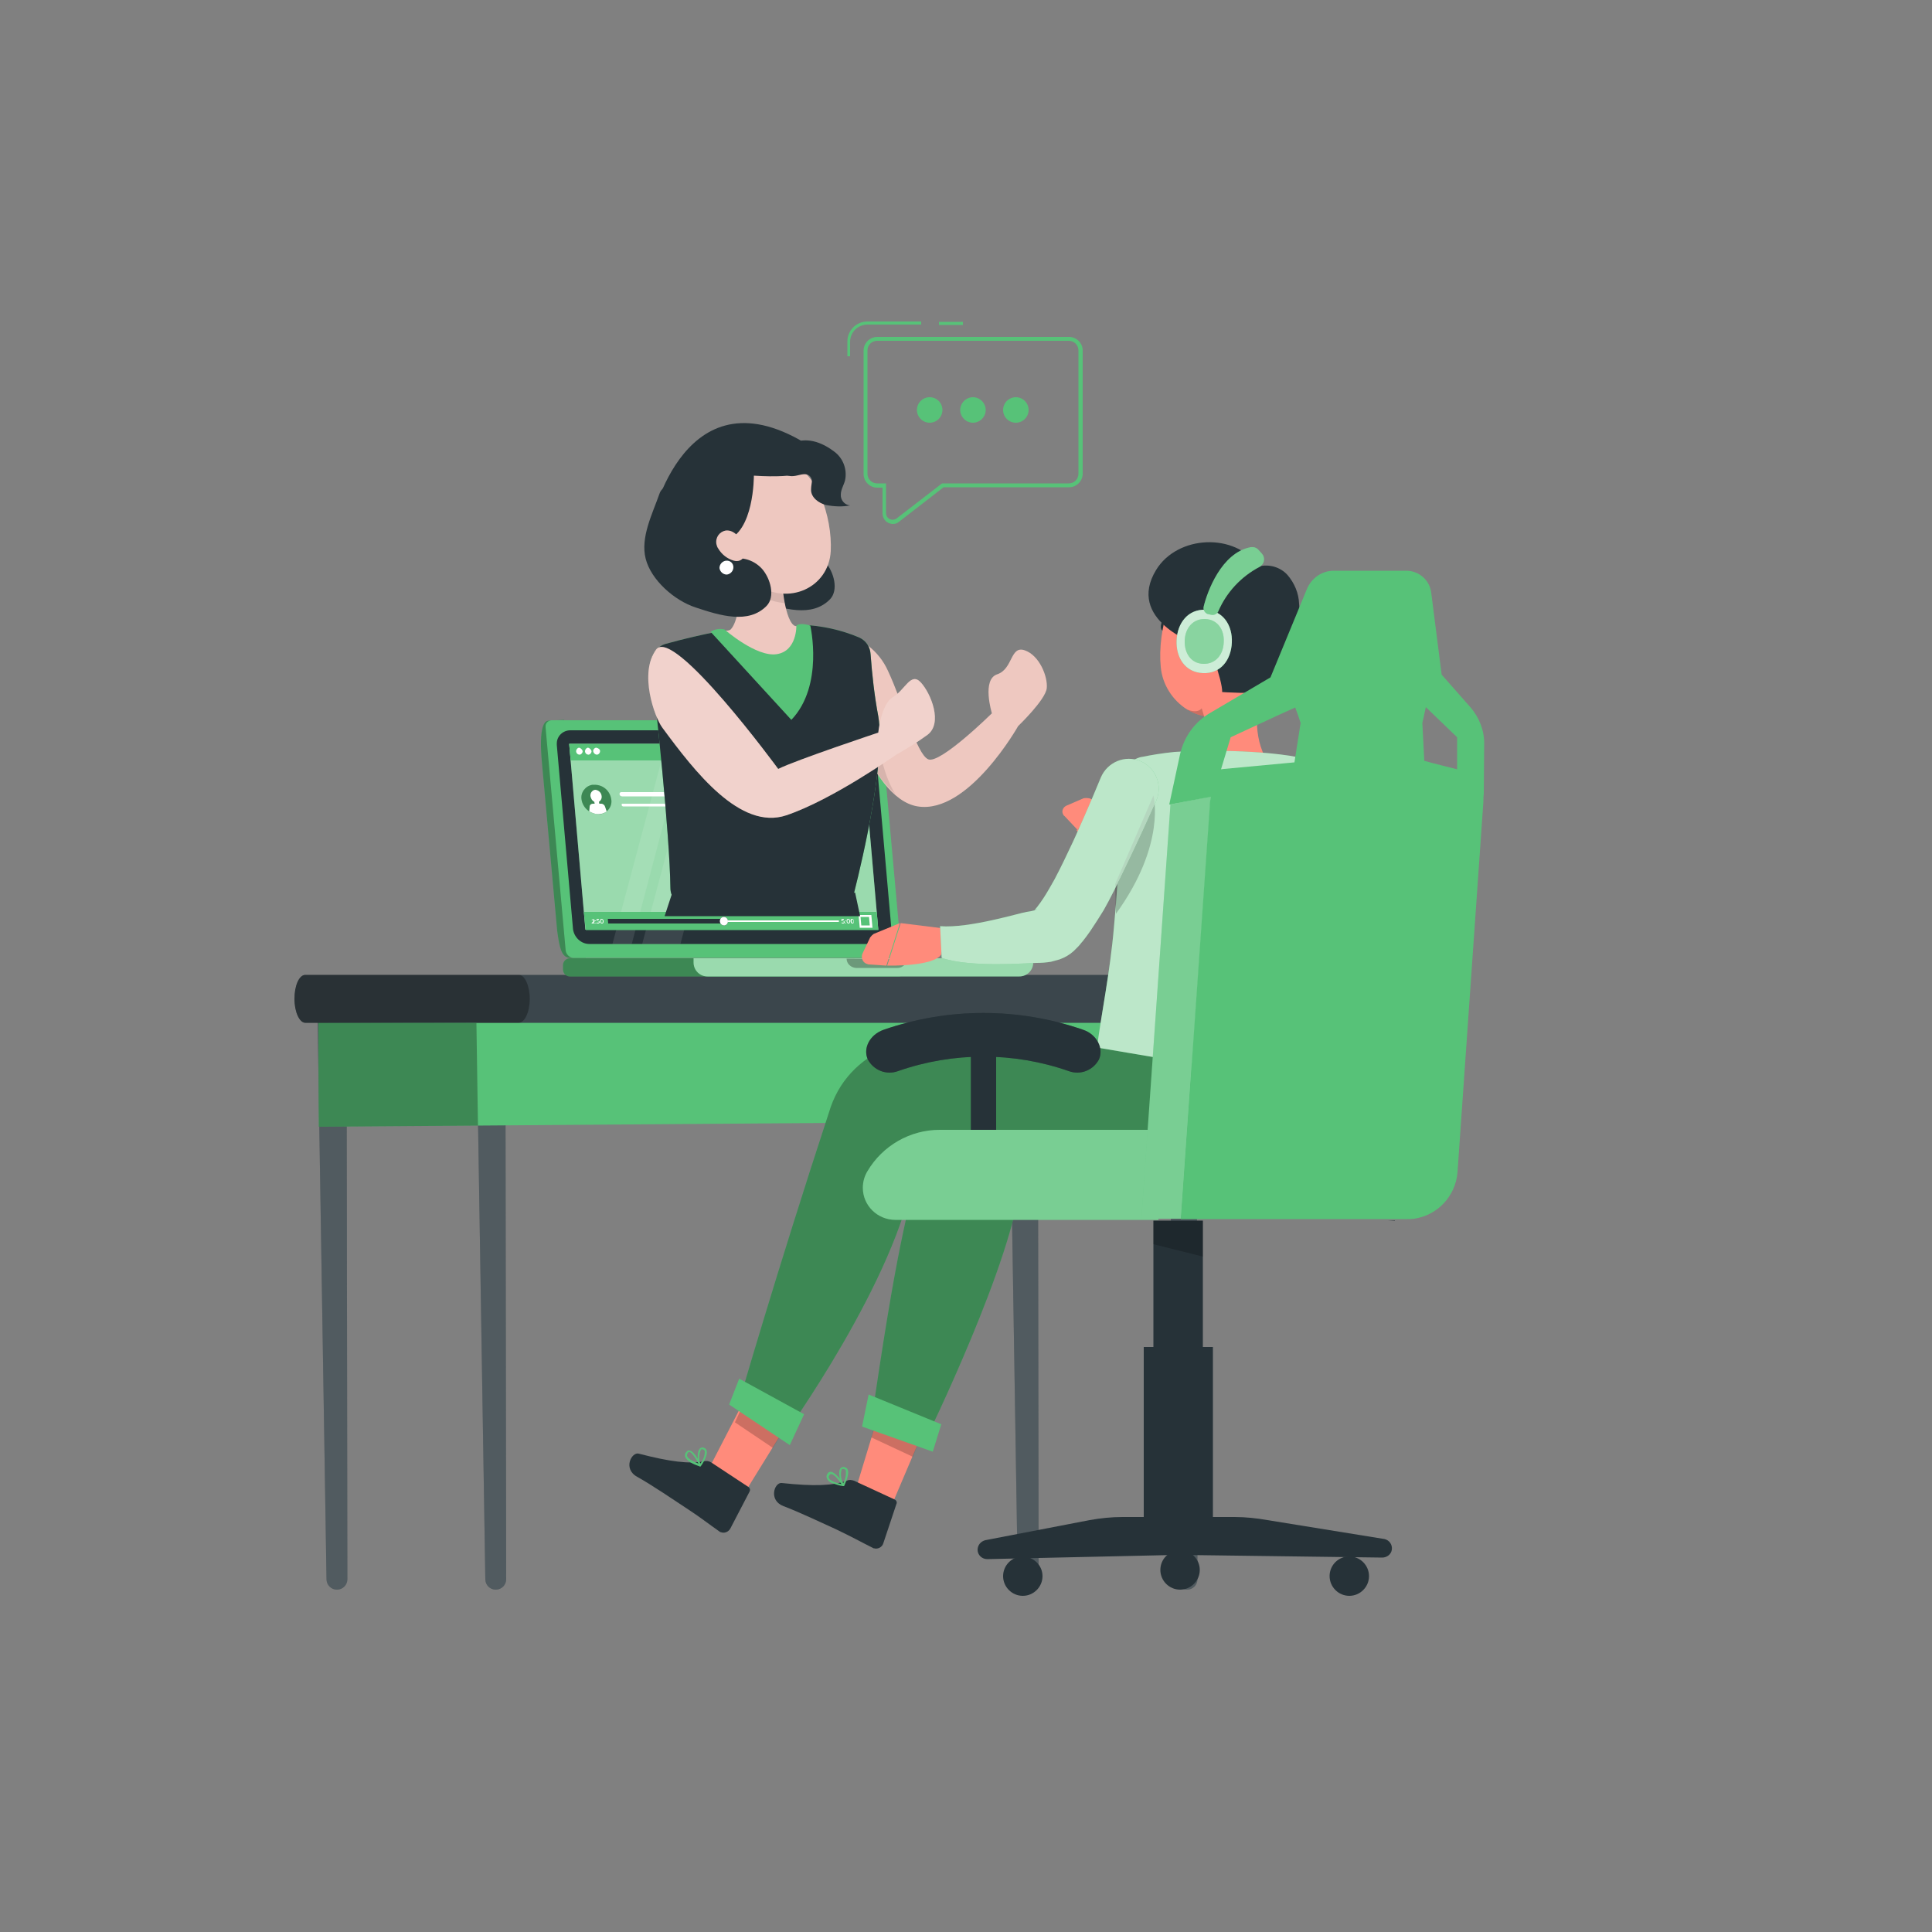 <?xml version="1.0" encoding="utf-8"?>
<!-- Generator: Adobe Illustrator 25.0.1, SVG Export Plug-In . SVG Version: 6.00 Build 0)  -->
<svg version="1.1" id="Layer_1" xmlns="http://www.w3.org/2000/svg" xmlns:xlink="http://www.w3.org/1999/xlink" x="0px" y="0px"
	 viewBox="0 0 500 500" style="enable-background:new 0 0 500 500;" xml:space="preserve">
<rect x="0" y="0" width="500" height="500" fill="#808080" stroke="none"/>
<style type="text/css">
	.st0{fill:#263238;}
	.st1{opacity:0.2;fill:#FFFFFF;enable-background:new    ;}
	.st2{fill:#57C278;}
	.st3{opacity:0.3;enable-background:new    ;}
	.st4{opacity:0.1;fill:#FFFFFF;enable-background:new    ;}
	.st5{opacity:0.4;fill:#FFFFFF;enable-background:new    ;}
	.st6{fill:#FFFFFF;}
	.st7{opacity:0.5;fill:#FFFFFF;enable-background:new    ;}
	.st8{fill:#EEC8C0;}
	.st9{opacity:0.1;enable-background:new    ;}
	.st10{fill:#FF8B7B;}
	.st11{opacity:0.2;enable-background:new    ;}
	.st12{opacity:0.3;}
	.st13{opacity:0.6;fill:#FFFFFF;enable-background:new    ;}
	.st14{fill:#FAB27B;}
	.st15{opacity:0.7;fill:#FFFFFF;enable-background:new    ;}
	.st16{opacity:0.3;fill:#FFFFFF;enable-background:new    ;}
	.st17{opacity:0.4;fill:#263238;enable-background:new    ;}
</style>
<g id="freepik--Desk--inject-5">
	<path class="st0" d="M123.3,264.6h7.5l0.2,144.1c0,1.5-1.2,2.7-2.7,2.7l0,0c-1.5,0-2.7-1.2-2.7-2.7L123.3,264.6z"/>
	<path class="st1" d="M123.3,264.6h7.5l0.2,144.1c0,1.5-1.2,2.7-2.7,2.7l0,0c-1.5,0-2.7-1.2-2.7-2.7L123.3,264.6z"/>
	<path class="st0" d="M82.2,264.6h7.5l0.2,144.1c0,1.5-1.2,2.7-2.7,2.7l0,0l0,0c-1.5,0-2.7-1.2-2.7-2.7L82.2,264.6z"/>
	<path class="st1" d="M82.2,264.6h7.5l0.2,144.1c0,1.5-1.2,2.7-2.7,2.7l0,0l0,0c-1.5,0-2.7-1.2-2.7-2.7L82.2,264.6z"/>
	<path class="st0" d="M302.2,264.6h7.5l0.2,144.1c0,1.5-1.2,2.7-2.7,2.7l0,0l0,0c-1.5,0-2.7-1.2-2.7-2.7L302.2,264.6z"/>
	<path class="st1" d="M302.2,264.6h7.5l0.2,144.1c0,1.5-1.2,2.7-2.7,2.7l0,0l0,0c-1.5,0-2.7-1.2-2.7-2.7L302.2,264.6z"/>
	<path class="st0" d="M261.1,264.6h7.5l0.2,144.1c0,1.5-1.2,2.7-2.7,2.7l0,0c-1.5,0-2.7-1.2-2.7-2.7L261.1,264.6z"/>
	<path class="st1" d="M261.1,264.6h7.5l0.2,144.1c0,1.5-1.2,2.7-2.7,2.7l0,0c-1.5,0-2.7-1.2-2.7-2.7L261.1,264.6z"/>
	<polygon class="st2" points="82.5,291.6 309,289.9 309,264.6 82.4,264.6 	"/>
	<polygon class="st3" points="123.3,264.8 123.7,291.3 82.5,291.6 82.4,264.6 	"/>
	<path class="st0" d="M317.8,258.5L317.8,258.5c0-3.4-1.3-6.2-2.8-6.2H79c-1.6,0-2.8,2.8-2.8,6.2l0,0c0,3.4,1.3,6.2,2.8,6.2h236
		C316.6,264.7,317.8,261.9,317.8,258.5z"/>
	<path class="st4" d="M317.8,258.5L317.8,258.5c0-3.4-1.3-6.2-2.8-6.2H79c-1.6,0-2.8,2.8-2.8,6.2l0,0c0,3.4,1.3,6.2,2.8,6.2h236
		C316.6,264.7,317.8,261.9,317.8,258.5z"/>
	<path class="st3" d="M137.1,258.5L137.1,258.5c0-3.4-1.3-6.2-2.8-6.2H79c-1.6,0-2.8,2.8-2.8,6.2l0,0c0,3.4,1.3,6.2,2.8,6.2h55.2
		C135.8,264.7,137.1,261.9,137.1,258.5z"/>
</g>
<g id="freepik--speech-bubble--inject-5">
	<path class="st2" d="M231.1,135.6c-1.5,0-2.7-1.2-2.7-2.7v-6.7H227c-1.9,0-3.5-1.6-3.5-3.5v-32c0-1.9,1.6-3.5,3.5-3.5h49.7
		c1.9,0,3.5,1.6,3.5,3.5v31.9c0,1.9-1.6,3.5-3.5,3.5l0,0h-32.5l-11.5,8.9C232.3,135.4,231.7,135.6,231.1,135.6z M227,88.2
		c-1.4,0-2.5,1.1-2.5,2.5v31.9c0,1.4,1.1,2.5,2.5,2.5h2.3v7.7c0,1,0.8,1.7,1.7,1.7c0.4,0,0.7-0.1,1-0.3l11.8-9.1h32.8
		c1.4,0,2.5-1.1,2.5-2.5V90.7c0-1.4-1.1-2.5-2.5-2.5H227z"/>
	<rect x="243" y="83.3" class="st2" width="6.2" height="0.8"/>
	<path class="st2" d="M220.1,92.2h-0.8v-3.8c0-2.9,2.3-5.2,5.2-5.2h13.9V84h-13.9c-2.5,0-4.5,2-4.5,4.5l0,0v3.7H220.1z"/>
	<circle class="st2" cx="240.6" cy="106.1" r="3.3"/>
	<path class="st2" d="M255.1,106.1c0,1.8-1.5,3.3-3.3,3.3s-3.3-1.5-3.3-3.3s1.5-3.3,3.3-3.3l0,0
		C253.6,102.8,255.1,104.3,255.1,106.1z"/>
	<circle class="st2" cx="262.9" cy="106.1" r="3.3"/>
</g>
<g id="freepik--character-1--inject-5">
	<path class="st2" d="M142,186.5l4-0.2l5.6,61.6h-4.2c-2.1-0.2-2.6-2.6-3.2-7l-3.9-43C139.3,187.7,141,186.5,142,186.5z"/>
	<path class="st3" d="M142,186.5l4-0.2l5.6,61.6h-4.2c-2.1-0.2-2.6-2.6-3.2-7l-3.9-43C139.3,187.7,141,186.5,142,186.5z"/>
	<path class="st2" d="M148.3,247.9h83.4c0.9-0.1,1.6-0.8,1.5-1.7c0-0.1,0-0.1,0-0.2l-5.2-57.7c0-1-0.8-1.9-1.9-1.9h-83.4
		c-0.9,0.1-1.6,0.8-1.5,1.7c0,0.1,0,0.1,0,0.2l5.2,57.7C146.5,246.9,147.3,247.8,148.3,247.9z"/>
	<polygon class="st2" points="151.5,240.6 227.3,240.6 223.1,192.5 147.3,192.5 	"/>
	<path class="st0" d="M152.5,244.3h74.7c1.9,0,3.5-1.5,3.5-3.4c0-0.1,0-0.3,0-0.4l-4.2-47.7c-0.2-2.1-2-3.8-4.2-3.8h-74.7
		c-1.9,0-3.5,1.5-3.5,3.4c0,0.1,0,0.3,0,0.4l4.2,47.7C148.6,242.6,150.4,244.3,152.5,244.3z"/>
	<polygon class="st2" points="151.5,240.6 227.3,240.6 223.1,192.5 147.3,192.5 	"/>
	<polygon class="st5" points="151.5,240.6 227.3,240.6 223.1,192.5 147.3,192.5 	"/>
	<polygon class="st4" points="173.3,188.9 158.5,244.3 163.5,244.3 178.1,188.9 	"/>
	<polygon class="st4" points="181,188.9 166.2,244.3 176.1,244.3 190.7,188.9 	"/>
	<path class="st2" d="M158.2,206.9c0.3,1.8-1,3.5-2.8,3.8c-0.2,0-0.4,0-0.6,0c-2.2-0.1-4-1.7-4.3-3.8c-0.3-1.8,1-3.5,2.8-3.8
		c0.2,0,0.4,0,0.6,0C156.1,203.1,157.9,204.7,158.2,206.9z"/>
	<path class="st3" d="M158.2,206.9c0.3,1.8-1,3.5-2.8,3.8c-0.2,0-0.4,0-0.6,0c-2.2-0.1-4-1.7-4.3-3.8c-0.3-1.8,1-3.5,2.8-3.8
		c0.2,0,0.4,0,0.6,0C156.1,203.1,157.9,204.7,158.2,206.9z"/>
	<path class="st6" d="M154.8,210.7c0.8,0,1.5-0.2,2.2-0.7l-0.4-1.2c-0.1-0.4-0.5-0.8-1-0.8h-0.5l-0.1-0.5c0.5-0.3,0.8-0.9,0.7-1.5
		c-0.1-0.9-0.8-1.5-1.6-1.6c-0.7,0-1.3,0.7-1.3,1.4c0,0.1,0,0.1,0,0.2c0.1,0.6,0.4,1.2,1,1.5l0.1,0.5h-0.5c-0.4,0-0.8,0.3-0.8,0.8
		l-0.1,1.2C153.3,210.4,154,210.7,154.8,210.7z"/>
	<path class="st6" d="M161,206.1h15.1c0.7,0,0.6-1.1-0.1-1.1h-15.2C160.1,205,160.2,206.1,161,206.1L161,206.1z"/>
	<path class="st6" d="M161.3,208.7h19.9c0.5,0,0.4-0.7-0.1-0.7h-19.9C160.7,207.9,160.8,208.7,161.3,208.7z"/>
	<path class="st0" d="M184.9,208.3c0.1,0.4-0.2,0.8-0.6,0.8c0,0-0.1,0-0.2,0c-0.5,0-0.9-0.4-0.9-0.8c-0.1-0.4,0.2-0.8,0.6-0.8h0.1
		C184.4,207.5,184.8,207.8,184.9,208.3z"/>
	<path class="st7" d="M184.9,208.3c0.1,0.4-0.2,0.8-0.6,0.8c0,0-0.1,0-0.2,0c-0.5,0-0.9-0.4-0.9-0.8c-0.1-0.4,0.2-0.8,0.6-0.8h0.1
		C184.4,207.5,184.8,207.8,184.9,208.3z"/>
	<polygon class="st2" points="147.3,192.5 147.7,196.8 223.4,196.8 223.1,192.5 	"/>
	<path class="st6" d="M150.8,194.4c0,0.4-0.3,0.8-0.7,0.9H150c-0.5,0-0.9-0.4-0.9-0.9c0-0.4,0.3-0.8,0.7-0.9h0.1
		C150.3,193.6,150.7,194,150.8,194.4z"/>
	<path class="st6" d="M153.1,194.4c0,0.4-0.3,0.8-0.7,0.9h-0.1c-0.5,0-0.9-0.4-0.9-0.9c0-0.4,0.3-0.8,0.7-0.9h0.1
		C152.6,193.6,153,194,153.1,194.4z"/>
	<path class="st6" d="M155.3,194.4c0,0.4-0.3,0.8-0.7,0.9h-0.1c-0.5,0-0.9-0.4-1-0.9c0-0.4,0.3-0.8,0.7-0.9h0.1
		C154.8,193.6,155.3,193.9,155.3,194.4z"/>
	<path class="st2" d="M147.5,248h85.1c1,0,1.8,0.8,1.8,1.8v1.1c0,1-0.8,1.8-1.8,1.8h-85.1c-1,0-1.8-0.8-1.8-1.8v-1.1
		C145.7,248.8,146.5,248,147.5,248z"/>
	<path class="st3" d="M147.5,248h85.1c1,0,1.8,0.8,1.8,1.8v1.1c0,1-0.8,1.8-1.8,1.8h-85.1c-1,0-1.8-0.8-1.8-1.8v-1.1
		C145.7,248.8,146.5,248,147.5,248z"/>
	<path class="st2" d="M179.5,248h87.9l0,0v1.1c0,2-1.6,3.6-3.6,3.6h-80.7c-2,0-3.6-1.6-3.6-3.6L179.5,248L179.5,248z"/>
	<path class="st5" d="M179.5,248h87.9l0,0v1.1c0,2-1.6,3.6-3.6,3.6h-80.7c-2,0-3.6-1.6-3.6-3.6L179.5,248L179.5,248z"/>
	<path class="st3" d="M219.1,248.1c0,1.3,1.1,2.3,2.4,2.4h10.8c1.3,0,2.4-1.1,2.4-2.3l0,0L219.1,248.1L219.1,248.1z"/>
	<polygon class="st2" points="227.3,240.7 151.6,240.7 151.1,236 226.9,236 	"/>
	<polygon class="st6" points="217.1,238.6 164.5,238.6 164.5,238.2 217.1,238.2 	"/>
	<path class="st6" d="M218.6,238.6c0,0.2-0.1,0.4-0.4,0.4c-0.2,0-0.3,0-0.4-0.1l0.1-0.2c0.1,0.1,0.2,0.1,0.3,0.1s0.2-0.1,0.2-0.2
		s-0.1-0.2-0.3-0.2h-0.3v-0.6h0.6v0.2H218v0.3h0.1C218.4,238.3,218.6,238.5,218.6,238.6z"/>
	<path class="st6" d="M218.7,238.3c0-0.1,0-0.1,0.1-0.1l0,0c0.1,0,0.1,0,0.1,0.1l0,0c0,0.1,0,0.1-0.1,0.1l0,0
		C218.8,238.4,218.7,238.3,218.7,238.3L218.7,238.3z M218.7,238.9c0-0.1,0-0.1,0.1-0.1l0,0c0.1,0,0.1,0.1,0.1,0.1
		c0,0.1,0,0.1-0.1,0.1l0,0C218.8,239,218.7,239,218.7,238.9L218.7,238.9L218.7,238.9z"/>
	<path class="st6" d="M219.1,238.4c0-0.4,0.1-0.6,0.4-0.6s0.5,0.2,0.5,0.6s-0.1,0.6-0.4,0.6C219.3,239,219.1,238.7,219.1,238.4z
		 M219.8,238.4c0-0.3-0.1-0.4-0.3-0.4s-0.2,0.1-0.2,0.4s0.1,0.4,0.3,0.4S219.8,238.7,219.8,238.4z"/>
	<path class="st6" d="M220.1,238.4c0-0.4,0.1-0.6,0.4-0.6c0.3,0,0.5,0.3,0.5,0.6c0,0.4-0.1,0.6-0.4,0.6S220.2,238.8,220.1,238.4z
		 M220.9,238.4c0-0.3-0.1-0.4-0.3-0.4s-0.2,0.1-0.2,0.4s0.1,0.4,0.3,0.4S220.9,238.7,220.9,238.4z"/>
	<path class="st6" d="M153.9,238.8v0.2h-0.8v-0.1l0.4-0.4c0.1-0.1,0.1-0.1,0.1-0.2c0-0.1-0.1-0.2-0.2-0.2c-0.1,0-0.2,0-0.2,0.1
		l-0.1-0.1c0.1-0.1,0.2-0.2,0.4-0.2s0.4,0.1,0.4,0.3c0,0.1,0,0.3-0.1,0.4l-0.3,0.3L153.9,238.8z"/>
	<path class="st6" d="M154,238.3c0-0.1,0-0.1,0.1-0.1l0,0c0.1,0,0.1,0.1,0.1,0.1l0,0c0,0.1,0,0.1-0.1,0.1l0,0
		C154.1,238.4,154,238.4,154,238.3L154,238.3z M154.1,238.9c0-0.1,0-0.1,0.1-0.1l0,0c0.1,0,0.1,0.1,0.1,0.1c0,0.1,0,0.1-0.1,0.1l0,0
		C154.1,239,154,239,154.1,238.9C154,238.9,154,238.9,154.1,238.9L154.1,238.9z"/>
	<path class="st6" d="M155.2,238.6c0,0.2-0.1,0.4-0.4,0.4c-0.2,0-0.3,0-0.4-0.1l0.1-0.2c0.1,0.1,0.2,0.1,0.3,0.1s0.2-0.1,0.2-0.2
		s-0.1-0.2-0.3-0.2h-0.3v-0.6h0.6v0.2h-0.5v0.3h0.1C155,238.3,155.2,238.5,155.2,238.6z"/>
	<path class="st6" d="M155.3,238.4c0-0.4,0.1-0.6,0.4-0.6c0.3,0,0.5,0.3,0.5,0.6c0,0.4-0.1,0.6-0.4,0.6S155.3,238.8,155.3,238.4z
		 M156,238.4c0-0.3-0.1-0.4-0.3-0.4s-0.2,0.1-0.2,0.4s0.1,0.4,0.3,0.4S156,238.7,156,238.4L156,238.4z"/>
	<path class="st6" d="M225.8,240.1h-3.3l-0.3-3.3h3.3L225.8,240.1z M222.9,239.5h2.2l-0.2-2.2h-2.2L222.9,239.5z"/>
	<polygon class="st0" points="187.4,237.8 157.3,237.8 157.4,239 187.4,239 	"/>
	<path class="st0" d="M188.4,238.4c0,0.6-0.4,1-0.9,1.1c0,0,0,0-0.1,0c-0.6,0-1.1-0.5-1.1-1.1s0.4-1,0.9-1.1c0,0,0,0,0.1,0
		C187.9,237.3,188.4,237.8,188.4,238.4z"/>
	<path class="st6" d="M188.4,238.4c0,0.6-0.4,1-0.9,1.1c0,0,0,0-0.1,0c-0.6,0-1.1-0.5-1.1-1.1s0.4-1,0.9-1.1c0,0,0,0,0.1,0
		C187.9,237.3,188.4,237.8,188.4,238.4z"/>
	<path class="st8" d="M217.4,163.9c5.5,1,10.1,4.6,12.4,9.7c4.1,8.8,7.4,21.5,10.4,22.9s16.5-11.9,16.5-11.9s-2.7-8.8,1.4-10.1
		c4.1-1.4,3.3-7.5,7.1-6.2s6,6.8,5.7,9.8s-7.4,9.8-7.4,9.8s-12.9,22.9-26,20.8S217.3,176,217.3,176S213.7,163.4,217.4,163.9z"/>
	<path class="st9" d="M221,187.1c2.9,7.8,5.2,13.4,10.7,18.4c-5.9-9.5-5.3-26.5-5.3-26.5L221,187.1z"/>
	<path class="st2" d="M172.4,166.6c4.7-1.3,9.4-2.4,14.2-3.3l0.2,0.1l0.2,0.2l2.1,1.6l5.7,3.4l4.7,0.7l4.6-1.1l2.9-4.1l0.5-2.3v-0.1
		c5.1,0.2,10.2,1.3,14.9,3.3c1.7,0.8,2.8,2.4,2.9,4.3c0.4,5.4,1,10.8,2,16.1c1.9,11.2-3.9,36.3-6.2,45.4c-0.5,2-2.2,3.5-4.3,3.8
		c-12.9,1.8-25.9,1.8-38.9,0.2c-2.5-0.3-4.4-2.5-4.4-5c-0.2-14.4-3.7-46.5-5-58C168.4,169.6,170,167.2,172.4,166.6z"/>
	<path class="st0" d="M172.4,166.6c4.7-1.3,9.4-2.4,14.2-3.3l0.2,0.1l0.2,0.2l2.1,1.6l5.7,3.4l4.7,0.7l4.6-1.1l2.9-4.1l0.5-2.3v-0.1
		c5.1,0.2,10.2,1.3,14.9,3.3c1.7,0.8,2.8,2.4,2.9,4.3c0.4,5.4,1,10.8,2,16.1c1.9,11.2-3.9,36.3-6.2,45.4c-0.5,2-2.2,3.5-4.3,3.8
		c-12.9,1.8-25.9,1.8-38.9,0.2c-2.5-0.3-4.4-2.5-4.4-5c-0.2-14.4-3.7-46.5-5-58C168.4,169.6,170,167.2,172.4,166.6z"/>
	<path class="st0" d="M187.1,126c-1.9,5.4-5,11.4-3.6,16.9s7.4,10.8,12.9,12.6c6.3,2.1,13.7,4.4,18.4-0.4c2.3-2.4,1-7.1-1.2-9.6
		s-5.8-3.4-9-2.2c0.4-2.9,0.2-5.8-0.5-8.6c-0.7-3.7-2.8-6.9-5.9-9C195,123.8,188.3,122.5,187.1,126z"/>
	<path class="st8" d="M189.1,162.9c3.7-3.9,2.2-21.4,2.2-21.4l10.9,7.4c0,0,0.6,10.8,3.2,12.9c0.6,0.5,1.5,0.1,2.2,0.1l-0.7,2.8
		l-2,3.4l-2.8,2H198l-3.7-1l-4.2-3l-3.4-2.8C187.5,163.1,188.5,163.4,189.1,162.9z"/>
	<path class="st9" d="M203.1,156.1c-7.1-0.8-10.4-4.5-11.9-7.4l0.3-2.9l10.9,7.4L203.1,156.1z"/>
	<path class="st8" d="M187.1,134.5c2.3,9,3.1,12.9,8.6,16.7c8.3,5.7,18.8,0.9,19.3-8.6c0.4-8.6-3.4-21.9-13-23.8
		c-6.9-1.4-13.6,3-15,9.9C186.5,130.6,186.6,132.6,187.1,134.5L187.1,134.5z"/>
	<path class="st0" d="M215.8,116.8c2.4,1.7,3.5,4.7,2.9,7.5c-0.3,1.2-1.1,2.4-1.1,3.7c-0.1,1.4,1,2.7,2.4,2.8
		c-2,0.4-4.1,0.3-6.2-0.1c-2-0.5-3.9-2-3.9-3.9c0-0.7,0.1-1.3,0.2-2c0.1-0.7-0.2-1.4-0.8-1.8c-1.1-0.7-2.6,0.1-3.9,0.2
		c-2.4,0.3-4.9-1.9-4.6-4.1S207,110.2,215.8,116.8z"/>
	<path class="st0" d="M206.7,113.7c3.3,1.8,12.1,10.9-11.6,9.4c0,0,0.1,14.8-7.4,16.8l-19.5-3.2C168.1,136.7,175.9,96.7,206.7,113.7
		z"/>
	<path class="st0" d="M170.7,127.7c-1.9,5.4-5,11.4-3.6,16.9s7.4,10.8,12.9,12.6c6.3,2.1,13.7,4.4,18.4-0.4c2.3-2.4,1-7.1-1.2-9.6
		c-2.3-2.5-5.8-3.4-9-2.2c0.4-2.9,0.2-5.8-0.5-8.6c-0.7-3.7-2.8-6.9-5.9-9.1C178.6,125.5,171.9,124.2,170.7,127.7z"/>
	<path class="st8" d="M185.9,142c0.9,1.5,2.3,2.6,4,3.1c2.3,0.6,3.4-1.5,2.7-3.6c-0.6-1.9-2.5-4.5-4.8-4.2c-1.6,0.3-2.7,1.8-2.4,3.5
		l0,0C185.5,141.2,185.6,141.6,185.9,142z"/>
	<path class="st2" d="M209.7,161.9c0,0-2.5-0.9-3.6,0c0,0,0.2,6.6-5.1,7.4s-13.5-6.4-13.5-6.4c-1.2-0.3-2.5-0.1-3.6,0.6l20.9,22.8
		C213.3,177.4,209.7,161.9,209.7,161.9z"/>
	<path class="st8" d="M171.4,188.3c-2-2.7-6.1-14.1-1.6-20.2s31.6,30.9,31.6,30.9c4.6-2.3,25.9-9.4,25.9-9.4s0.7-7.4,3.8-9.2
		s4.6-6.6,7.2-3.8s5.8,10.6,1.7,13.6c-2.6,1.9-5.4,3.6-8.2,5.2c0,0-16.4,11.6-28.3,15.6S179.8,199.7,171.4,188.3z"/>
	<path class="st4" d="M171.4,188.3c-2-2.7-6.1-14.1-1.6-20.2s31.6,30.9,31.6,30.9c4.6-2.3,25.9-9.4,25.9-9.4s0.7-7.4,3.8-9.2
		s4.6-6.6,7.2-3.8s5.8,10.6,1.7,13.6c-2.6,1.9-5.4,3.6-8.2,5.2c0,0-16.4,11.6-28.3,15.6S179.8,199.7,171.4,188.3z"/>
	<path class="st4" d="M171.4,188.3c-2-2.7-6.1-14.1-1.6-20.2s31.6,30.9,31.6,30.9c4.6-2.3,25.9-9.4,25.9-9.4s0.7-7.4,3.8-9.2
		s4.6-6.6,7.2-3.8s5.8,10.6,1.7,13.6c-2.6,1.9-5.4,3.6-8.2,5.2c0,0-16.4,11.6-28.3,15.6S179.8,199.7,171.4,188.3z"/>
	<path class="st0" d="M222.6,237.1l-1.3-6.1c0,0-33.2,3.4-47.4,0.3l-1.9,5.8H222.6z"/>
	<path class="st6" d="M189.8,146.8c0,1-0.8,1.8-1.7,1.9c-1,0-1.8-0.8-1.9-1.7c0-1,0.8-1.8,1.7-1.9l0,0
		C189,145,189.8,145.8,189.8,146.8z"/>
</g>
<g id="freepik--character-2--inject-5">
	<g id="freepik--Character--inject-5">
		<path class="st10" d="M327.3,173.6l-6.6,5l-9.1,6.8c0.5,1,0.8,2.2,0.8,3.3c0.3,2.5,0.6,4.4-5,5.9c-1.2,0.3-2.2,1.2-2.4,2.4
			c-0.2,1.5,0.6,3.3,5.8,4.3c5,0.8,10.1,0,14.6-2.3c2.2-1.1,2.2-2.4,1.3-4.6C324.1,187.9,325.5,179.9,327.3,173.6z"/>
		<path class="st0" d="M300.5,161.6c-0.2,0.8,0,1.5,0.4,1.6s0.9-0.4,1.1-1.2s0-1.5-0.4-1.6S300.6,160.8,300.5,161.6z"/>
		<path class="st0" d="M306.4,160.4c-0.2,0-0.3-0.1-0.4-0.2c-0.8-1.4-2.3-2.3-4-2.4c-0.3,0-0.5-0.2-0.5-0.5s0.2-0.5,0.5-0.5l0,0
			c2,0.1,3.9,1.2,4.9,2.9c0.1,0.2,0,0.5-0.2,0.7C306.5,160.4,306.5,160.4,306.4,160.4z"/>
		<path class="st10" d="M300.4,172.6c0.4,4.5,3,8.6,6.8,11c1.3,0.8,2.7,1.4,4.2,1.7c3.7,0.8,7.5,0,10.4-2.4
			c5.8-4.4,6.5-10.3,8.5-20.3c1.6-7.6-3.3-15.1-10.9-16.7c-2-0.4-4.1-0.4-6.1,0.1C303,148.5,299.5,163.3,300.4,172.6z"/>
		<path class="st11" d="M307.2,183.6c1.3,0.8,2.7,1.4,4.2,1.7h0.2l-0.6-2C311,183.3,310.1,184.8,307.2,183.6z"/>
		<path class="st0" d="M333.2,169.9c-1.7,3.4-3.8,6.9-6.9,9c-1.2,0.8-10,0.2-10,0.2c0.1-3-3.7-13.4-5.6-16.9
			c-0.6,1.4,0.2,3.4-0.5,4.7c-1-0.2-18.8-6.6-11-19.4c5.5-9,20.4-9.8,26.6-0.9c2.7-0.7,5.6,0.2,7.4,2.2c1.8,2.1,2.9,4.7,3,7.4
			C336.7,161,335.3,165.7,333.2,169.9z"/>
	</g>
	<path class="st10" d="M316.8,164.8c-0.2,2.3-1.2,4.4-2.9,6c-2.1,2-4.8-0.1-5.1-3c-0.3-2.6,1-6.3,3.6-7.2S317,162,316.8,164.8z"/>
	<polygon class="st10" points="230.8,389.5 221.6,385 228.4,362.6 239.6,368.8 	"/>
	<polygon class="st11" points="242,362.7 230.2,355.9 225.5,372 236.2,377 	"/>
	<path class="st0" d="M221,383.2l10.6,4.9c0.4,0.2,0.6,0.7,0.4,1.1l-3.4,10.2c-0.3,1-1.4,1.6-2.4,1.3c0,0,0,0-0.1,0
		c-3.6-1.8-5.3-2.8-9.9-5c-2.9-1.3-9.4-4.4-13.4-5.9s-2.4-6.2-0.5-6c8.4,0.9,13.3,0.7,16.9-0.6C219.7,382.9,220.4,383,221,383.2z"/>
	<path class="st2" d="M215.6,383.9c0.8,0.3,1.7,0.6,2.6,0.7c0.1,0,0.2,0,0.2-0.1c0.1-0.1,0.1-0.2,0.1-0.2c-0.2-0.3-2.1-3.3-3.5-3.4
		c-0.3,0-0.6,0.1-0.8,0.4c-0.3,0.4-0.4,0.9-0.2,1.3C214.3,383.3,214.9,383.7,215.6,383.9z M217.8,384.1c-1.8-0.4-3.1-1-3.3-1.6
		c-0.1-0.3,0-0.6,0.2-0.8c0.1-0.1,0.2-0.2,0.4-0.2C215.7,381.4,217,382.9,217.8,384.1L217.8,384.1z"/>
	<path class="st2" d="M218.2,384.6h0.1c0.1,0,0.2-0.1,0.2-0.1c0-0.1,1.4-2.8,0.9-4.1c-0.1-0.4-0.4-0.6-0.8-0.7
		c-0.4-0.2-0.8,0-1.1,0.3c-0.7,0.9-0.1,3.5,0.6,4.5C218.1,384.6,218.1,384.6,218.2,384.6z M218.5,380.2c0.2,0.1,0.3,0.2,0.4,0.4
		c0.1,1.1-0.1,2.3-0.7,3.3c-0.6-1.1-0.7-2.4-0.4-3.6C217.8,380.2,218,380.1,218.5,380.2L218.5,380.2z"/>
	<path class="st2" d="M300.9,273.5c0,0-54.3-9.3-61.1,20.4c-5.3,20.8-7.8,29.2-14.5,75.4l14.3,3.2c0,0,23.1-47.2,24.5-67.3
		c16.2,2.7,53.1,10.4,60.9-3.3c3.9-7,6.6-14.6,7.8-22.5L300.9,273.5z"/>
	<g class="st12">
		<path d="M300.9,273.5c0,0-54.3-9.3-61.1,20.4c-5.3,20.8-7.8,29.2-14.5,75.4l14.3,3.2c0,0,23.1-47.2,24.5-67.3
			c16.2,2.7,53.1,10.4,60.9-3.3c3.9-7,6.6-14.6,7.8-22.5L300.9,273.5z"/>
	</g>
	<polygon class="st2" points="241.4,375.7 223.1,369.2 224.8,360.9 243.6,368.6 	"/>
	<polygon class="st10" points="192.8,386.2 183.1,380.8 192.7,362.2 204.6,367.1 	"/>
	<polygon class="st11" points="208,361.4 197.3,352.8 190.2,368.1 200,374.7 	"/>
	<path class="st0" d="M184.1,378.5l9.7,6.4c0.3,0.3,0.4,0.7,0.2,1.1l-5,9.6c-0.5,0.9-1.6,1.3-2.5,0.9c0,0,0,0-0.1,0
		c-3.3-2.3-4.8-3.6-9.1-6.4c-2.6-1.7-8.6-5.8-12.4-7.9s-1.4-6.5,0.4-6c8.1,2.1,13,2.7,16.8,2C182.8,378,183.5,378.1,184.1,378.5z"/>
	<path class="st2" d="M178.6,378.4c0.8,0.5,1.6,0.8,2.5,1.1c0.1,0,0.2,0,0.2-0.1c0.1-0.1,0.1-0.1,0.1-0.2c-0.1-0.4-1.6-3.6-2.9-3.8
		c-0.3-0.1-0.6,0-0.8,0.3c-0.4,0.3-0.5,0.8-0.4,1.3C177.5,377.5,178,378,178.6,378.4z M180.8,378.8c-1.7-0.7-2.9-1.4-3-2.1
		c0-0.3,0.1-0.6,0.3-0.8c0.1-0.1,0.2-0.2,0.4-0.1C179.1,375.9,180.1,377.6,180.8,378.8z"/>
	<path class="st2" d="M181.1,379.5h0.1c0.1,0,0.2,0,0.2-0.1c0.1-0.1,1.8-2.5,1.5-3.9c-0.1-0.4-0.3-0.7-0.7-0.8
		c-0.4-0.2-0.8-0.1-1.1,0.2c-0.8,0.8-0.6,3.5-0.1,4.5C181,379.4,181,379.4,181.1,379.5z M182.1,375.2c0.2,0.1,0.3,0.3,0.3,0.5
		c0,1.1-0.4,2.2-1.2,3.1c-0.4-1.2-0.3-2.5,0.2-3.6C181.5,375,181.7,375,182.1,375.2L182.1,375.2z"/>
	<path class="st2" d="M283.8,270.6c-0.4-0.1-59.5-16.1-69.3,17.4c-13.4,40.8-23.4,75.4-23.4,75.4l11.6,8.4c0,0,29.6-40.9,34-69
		c18.5-2.1,62.6,14.1,70.5,0.4c6.4-11.2,6.7-27.5,6.7-27.5L283.8,270.6z"/>
	<path class="st3" d="M283.8,270.6c-0.4-0.1-59.5-16.1-69.3,17.4c-13.4,40.8-23.4,75.4-23.4,75.4l11.6,8.4c0,0,29.6-40.9,34-69
		c18.5-2.1,62.6,14.1,70.5,0.4c6.4-11.2,6.7-27.5,6.7-27.5L283.8,270.6z"/>
	<polygon class="st2" points="204.4,374 188.7,363.5 191.3,356.8 208.1,366 	"/>
	<path class="st2" d="M338.8,202.2c-1,4-2.2,7.9-3.5,11.9s-2.8,7.9-4.6,11.9c-1.8,4.1-4,8-6.6,11.7c-1.5,2.1-3.4,4-5.5,5.7
		c-1.3,1-2.7,1.8-4.2,2.4c-0.9,0.3-1.8,0.6-2.7,0.7l-0.7,0.1c-0.4,0-0.8,0.1-1.2,0.1c-0.6,0-1.3-0.1-1.9-0.2
		c-0.9-0.2-1.8-0.5-2.6-0.9c-0.7-0.3-1.4-0.6-2-1c-1.1-0.7-2.1-1.4-3.1-2.2c-1.7-1.4-8-11.4-12.5-18.4l5.4-4.5
		c5.8,5.3,11.7,10.7,17.6,15.3c1.5,1.1-4.9-3.2-3.5-2.3c0.6,0.4,1.3,0.8,2,1.1c0.6,0.3,1.1,0.4,1,0.3c-0.1,0-0.3-0.1-0.4-0.1
		s-0.3,0-0.4,0l0,0c0.1,0,0.1-0.1,0.2-0.1c0.3-0.2,0.6-0.4,0.9-0.7c1-0.9,1.9-2,2.6-3.1c1.9-3,3.5-6.1,4.8-9.4
		c1.5-3.5,2.6-7,3.8-10.7s2.2-7.4,3.2-11.1S339.8,198.2,338.8,202.2z"/>
	<path class="st13" d="M338.8,202.2c-1,4-2.2,7.9-3.5,11.9s-2.8,7.9-4.6,11.9c-1.8,4.1-4,8-6.6,11.7c-1.5,2.1-3.4,4-5.5,5.7
		c-1.3,1-2.7,1.8-4.2,2.4c-0.9,0.3-1.8,0.6-2.7,0.7l-0.7,0.1c-0.4,0-0.8,0.1-1.2,0.1c-0.6,0-1.3-0.1-1.9-0.2
		c-0.9-0.2-1.8-0.5-2.6-0.9c-0.7-0.3-1.4-0.6-2-1c-1.1-0.7-2.1-1.4-3.1-2.2c-1.7-1.4-8-11.4-12.5-18.4l5.4-4.5
		c5.8,5.3,11.7,10.7,17.6,15.3c1.5,1.1-4.9-3.2-3.5-2.3c0.6,0.4,1.3,0.8,2,1.1c0.6,0.3,1.1,0.4,1,0.3c-0.1,0-0.3-0.1-0.4-0.1
		s-0.3,0-0.4,0l0,0c0.1,0,0.1-0.1,0.2-0.1c0.3-0.2,0.6-0.4,0.9-0.7c1-0.9,1.9-2,2.6-3.1c1.9-3,3.5-6.1,4.8-9.4
		c1.5-3.5,2.6-7,3.8-10.7s2.2-7.4,3.2-11.1S339.8,198.2,338.8,202.2z"/>
	<path class="st10" d="M293.5,220.1l-5.1-10.9l-9.8,5.6c0,0,6.3,10.1,9.9,9.1L293.5,220.1z"/>
	<path class="st10" d="M280.4,206.6l-4.4,1.9c-0.9,0.4-1.3,1.4-0.9,2.2c0.1,0.2,0.2,0.4,0.4,0.5l3.3,3.5l9.8-5.6l-6.7-2.5
		C281.3,206.5,280.8,206.5,280.4,206.6z"/>
	<path class="st10" d="M243.6,240.2l-10.5-1.3l-3.5,11c0,0,12,0.3,14-2.9V240.2z"/>
	<path class="st10" d="M225.2,242.6l-2,4.2c-0.4,1,0,2.2,1,2.6c0.2,0.1,0.4,0.1,0.6,0.2l4.6,0.3l3.5-11l-6.8,2.8
		C225.8,241.9,225.5,242.2,225.2,242.6z"/>
	<path class="st2" d="M342.1,201.7c-0.5-2.4-4.1-5.4-6.6-5.8l-1.6-0.3c-3.3-0.5-6.6-0.8-9.9-1c-6.7-0.4-13.3-0.4-20,0
		c-3.1,0.3-6.1,0.8-8.5,1.3h-0.1c-2.8,0.6-4.9,3.1-4.9,5.9c-0.2,7.6-0.8,22.9-2.2,38c-1,11.8-3.4,23.3-4.4,31.3l48.9,8.3
		c3.3-9.3,4.4-17.7,7.5-34.9C342,234.1,344.1,211.7,342.1,201.7z"/>
	<path class="st13" d="M342.1,201.7c-0.5-2.4-4.1-5.4-6.6-5.8l-1.6-0.3c-3.3-0.5-6.6-0.8-9.9-1c-6.7-0.4-13.3-0.4-20,0
		c-3.1,0.3-6.1,0.8-8.5,1.3h-0.1c-2.8,0.6-4.9,3.1-4.9,5.9c-0.2,7.6-0.8,22.9-2.2,38c-1,11.8-3.4,23.3-4.4,31.3l48.9,8.3
		c3.3-9.3,4.4-17.7,7.5-34.9C342,234.1,344.1,211.7,342.1,201.7z"/>
	<path class="st2" d="M295.2,197c3.9,1.7,5.8,6.3,4,10.3c0,0,0,0,0,0.1c-4,9-10.7,23.2-13.6,28.2c-1.1,1.8-2.2,3.5-3.4,5.3
		c-0.6,0.9-1.3,1.8-2,2.7c-0.4,0.4-0.7,0.9-1.2,1.4l-0.7,0.7l-0.4,0.4c-1.1,1-2.3,1.7-3.7,2.2c-0.7,0.2-1.5,0.4-2.2,0.6
		c-1.2,0.2-2.5,0.3-3.7,0.3c-2.2,0-17,1.3-24.6-1.3l-0.4-8.2c7.6,0.6,20.8-3.5,22.4-3.7c0.7-0.1,1.3-0.2,2-0.4
		c0.2-0.1,0.4-0.2,0.6-0.3c0.1,0,0-0.1-0.3,0.1c-0.1,0.1-0.2,0.1-0.3,0.2l0.1-0.1l0.3-0.4c0.2-0.2,0.5-0.6,0.7-0.9
		c0.5-0.6,0.9-1.3,1.4-2c0.9-1.4,1.8-3,2.7-4.6c1.7-3.2,3.3-6.6,4.9-10c1.1-2.4,4.4-9.8,7.1-16.4C286.6,197.2,291.2,195.3,295.2,197
		L295.2,197z"/>
	<path class="st11" d="M288.6,228.8c0.1,4.5,0.1,3,0.2,7.7c13.1-18.1,9.7-30.6,9.7-30.6L288.6,228.8z"/>
	<path class="st13" d="M295.2,197c3.9,1.7,5.8,6.3,4,10.3c0,0,0,0,0,0.1c-4,9-10.7,23.2-13.6,28.2c-1.1,1.8-2.2,3.5-3.4,5.3
		c-0.6,0.9-1.3,1.8-2,2.7c-0.4,0.4-0.7,0.9-1.2,1.4l-0.7,0.7l-0.4,0.4c-1.1,1-2.3,1.7-3.7,2.2c-0.7,0.2-1.5,0.4-2.2,0.6
		c-1.2,0.2-2.5,0.3-3.7,0.3c-2.2,0-17,1.3-24.6-1.3l-0.4-8.2c7.6,0.6,20.8-3.5,22.4-3.7c0.7-0.1,1.3-0.2,2-0.4
		c0.2-0.1,0.4-0.2,0.6-0.3c0.1,0,0-0.1-0.3,0.1c-0.1,0.1-0.2,0.1-0.3,0.2l0.1-0.1l0.3-0.4c0.2-0.2,0.5-0.6,0.7-0.9
		c0.5-0.6,0.9-1.3,1.4-2c0.9-1.4,1.8-3,2.7-4.6c1.7-3.2,3.3-6.6,4.9-10c1.1-2.4,4.4-9.8,7.1-16.4C286.6,197.2,291.2,195.3,295.2,197
		L295.2,197z"/>
	<path class="st14" d="M309.9,162c-1.6,1.4-2.5,3.4-2.6,5.5c-0.1,2.8,2.6,3.5,4.9,2.2c2.1-1.2,4.7-4,3.7-6.6S311.9,160.3,309.9,162z
		"/>
	<path class="st2" d="M318.8,166.3c-0.2,4.5-2.9,8.1-7.5,7.9s-7-4-6.8-8.5s3-8.1,7.5-7.9S319,161.8,318.8,166.3z"/>
	<path class="st15" d="M318.8,166.3c-0.2,4.5-2.9,8.1-7.5,7.9s-7-4-6.8-8.5s3-8.1,7.5-7.9S319,161.8,318.8,166.3z"/>
	<path class="st2" d="M316.7,166.2c-0.1,3.2-2.1,5.7-5.3,5.6s-4.9-2.8-4.8-6s2.1-5.7,5.3-5.6S316.9,163,316.7,166.2z"/>
	<path class="st16" d="M316.7,166.2c-0.1,3.2-2.1,5.7-5.3,5.6s-4.9-2.8-4.8-6s2.1-5.7,5.3-5.6S316.9,163,316.7,166.2z"/>
	<path class="st2" d="M311.5,157c0.9-3.8,4.6-14,12.2-15.4c0.7-0.1,1.5,0.1,2,0.7l0.9,1c0.8,0.9,0.7,2.3-0.2,3.1
		c-0.1,0.1-0.2,0.2-0.4,0.3c-4.8,2.5-8.6,6.6-10.7,11.5c-0.3,0.7-1.1,1.1-1.9,0.9l-0.9-0.2C311.8,158.6,311.3,157.8,311.5,157z"/>
	<path class="st1" d="M311.5,157c0.9-3.8,4.6-14,12.2-15.4c0.7-0.1,1.5,0.1,2,0.7l0.9,1c0.8,0.9,0.7,2.3-0.2,3.1
		c-0.1,0.1-0.2,0.2-0.4,0.3c-4.8,2.5-8.6,6.6-10.7,11.5c-0.3,0.7-1.1,1.1-1.9,0.9l-0.9-0.2C311.8,158.6,311.3,157.8,311.5,157z"/>
	<rect x="251.3" y="268.8" class="st0" width="6.5" height="27.7"/>
	<rect x="251.3" y="268.8" class="st0" width="6.5" height="27.7"/>
	<path class="st0" d="M276.6,277.2c-14.3-5-29.9-5-44.2,0c-3,1.1-6.3-0.2-7.8-3l0,0c-1.3-2.8,0.4-6.4,4.1-7.7
		c16.7-5.8,34.9-5.8,51.6,0c3.6,1.2,5.4,4.9,4.1,7.7l0,0C282.9,277,279.6,278.3,276.6,277.2z"/>
	<path class="st17" d="M276.6,277.2c-14.3-5-29.9-5-44.2,0c-3,1.1-6.3-0.2-7.8-3l0,0c-1.3-2.8,0.4-6.4,4.1-7.7
		c16.7-5.8,34.9-5.8,51.6,0c3.6,1.2,5.4,4.9,4.1,7.7l0,0C282.9,277,279.6,278.3,276.6,277.2z"/>
	<path class="st0" d="M269.8,407.9c0,2.8-2.3,5.1-5.1,5.1s-5.1-2.3-5.1-5.1s2.3-5.1,5.1-5.1l0,0
		C267.5,402.9,269.8,405.1,269.8,407.9z"/>
	<path class="st0" d="M344.1,407.9c0,2.8,2.3,5.1,5.1,5.1s5.1-2.3,5.1-5.1c0-2.8-2.3-5.1-5.1-5.1l0,0c-2.8,0-5,2.2-5.1,4.9
		C344.1,407.9,344.1,407.9,344.1,407.9z"/>
	<path class="st0" d="M300.3,406.3c0,2.8,2.3,5.1,5.1,5.1c2.8,0,5.1-2.3,5.1-5.1c0-2.8-2.3-5.1-5.1-5.1c0,0,0,0-0.1,0
		C302.5,401.3,300.3,403.5,300.3,406.3z"/>
	<path class="st0" d="M360.2,401.1c-0.2,1.2-1.3,2-2.5,2l-52.8-0.7l-49.4,1.1c-1.4,0-2.5-1.1-2.5-2.4c0-1.2,0.8-2.2,2-2.5l27-5.2
		c2.8-0.5,5.6-0.8,8.5-0.8h29c2.8,0,5.7,0.3,8.5,0.8l30.3,4.9C359.6,398.6,360.4,399.8,360.2,401.1z"/>
	<rect x="296" y="348.6" class="st0" width="17.9" height="51.6"/>
	<rect x="298.5" y="315.9" class="st0" width="12.8" height="33"/>
	<polygon class="st11" points="298.5,322 311.3,325.2 311.3,315.9 298.5,315.9 	"/>
	<path class="st2" d="M299.8,292.4v23.3h-68.1c-4.6,0-8.4-3.7-8.4-8.3c0-1.5,0.4-3,1.2-4.3c3.9-6.6,11-10.7,18.7-10.7H299.8z"/>
	<path class="st1" d="M299.8,292.4v23.3h-68.1c-4.6,0-8.4-3.7-8.4-8.3c0-1.5,0.4-3,1.2-4.3c3.9-6.6,11-10.7,18.7-10.7H299.8z"/>
	<path class="st2" d="M313.5,206.1c-0.2,0.8-0.3,1.5-0.3,2.3l-7.5,107h-10.3l7.5-107c0-0.1,0-0.2,0-0.2L313.5,206.1z"/>
	<path class="st1" d="M313.5,206.1c-0.2,0.8-0.3,1.5-0.3,2.3l-7.5,107h-10.3l7.5-107c0-0.1,0-0.2,0-0.2L313.5,206.1z"/>
	<path class="st0" d="M361,315.8v0.1h-1.7C359.8,315.9,360.4,315.8,361,315.8z"/>
	<path class="st2" d="M384,205.4l0.1-12.7c0.1-3.5-1.2-6.9-3.5-9.6l-7.5-8.5l-2.7-21.2c-0.4-3.3-3.2-5.7-6.5-5.7h-18.7
		c-3.1,0-5.8,1.9-7,4.8l-9.4,22.8l-15.6,9.2c-4,2.3-6.8,6.2-7.8,10.7l-2.8,13h0.2l10.6-2c-0.2,0.8-0.3,1.5-0.3,2.3l-7.5,107h58.6
		c0.6,0,1.2,0,1.8-0.1l0,0c6.1-0.9,10.7-5.9,11.2-12l6.7-95.9C383.9,206.8,383.9,206.1,384,205.4L384,205.4z M335,197.3l-18.2,1.7
		l-0.8,0.1l2.5-8.3L331,185l4.2-1.9l0.7,1.9l0.1,0.3l0.6,1.8L335,197.3z M370.8,197.5L370.8,197.5l-2.2-0.6c0-0.7-0.1-1.4-0.1-2.1
		c-0.2-4-0.4-7.7-0.4-7.7l0.3-1.3l0.6-2.8l8.1,7.8v8.3L370.8,197.5z"/>
</g>
</svg>
